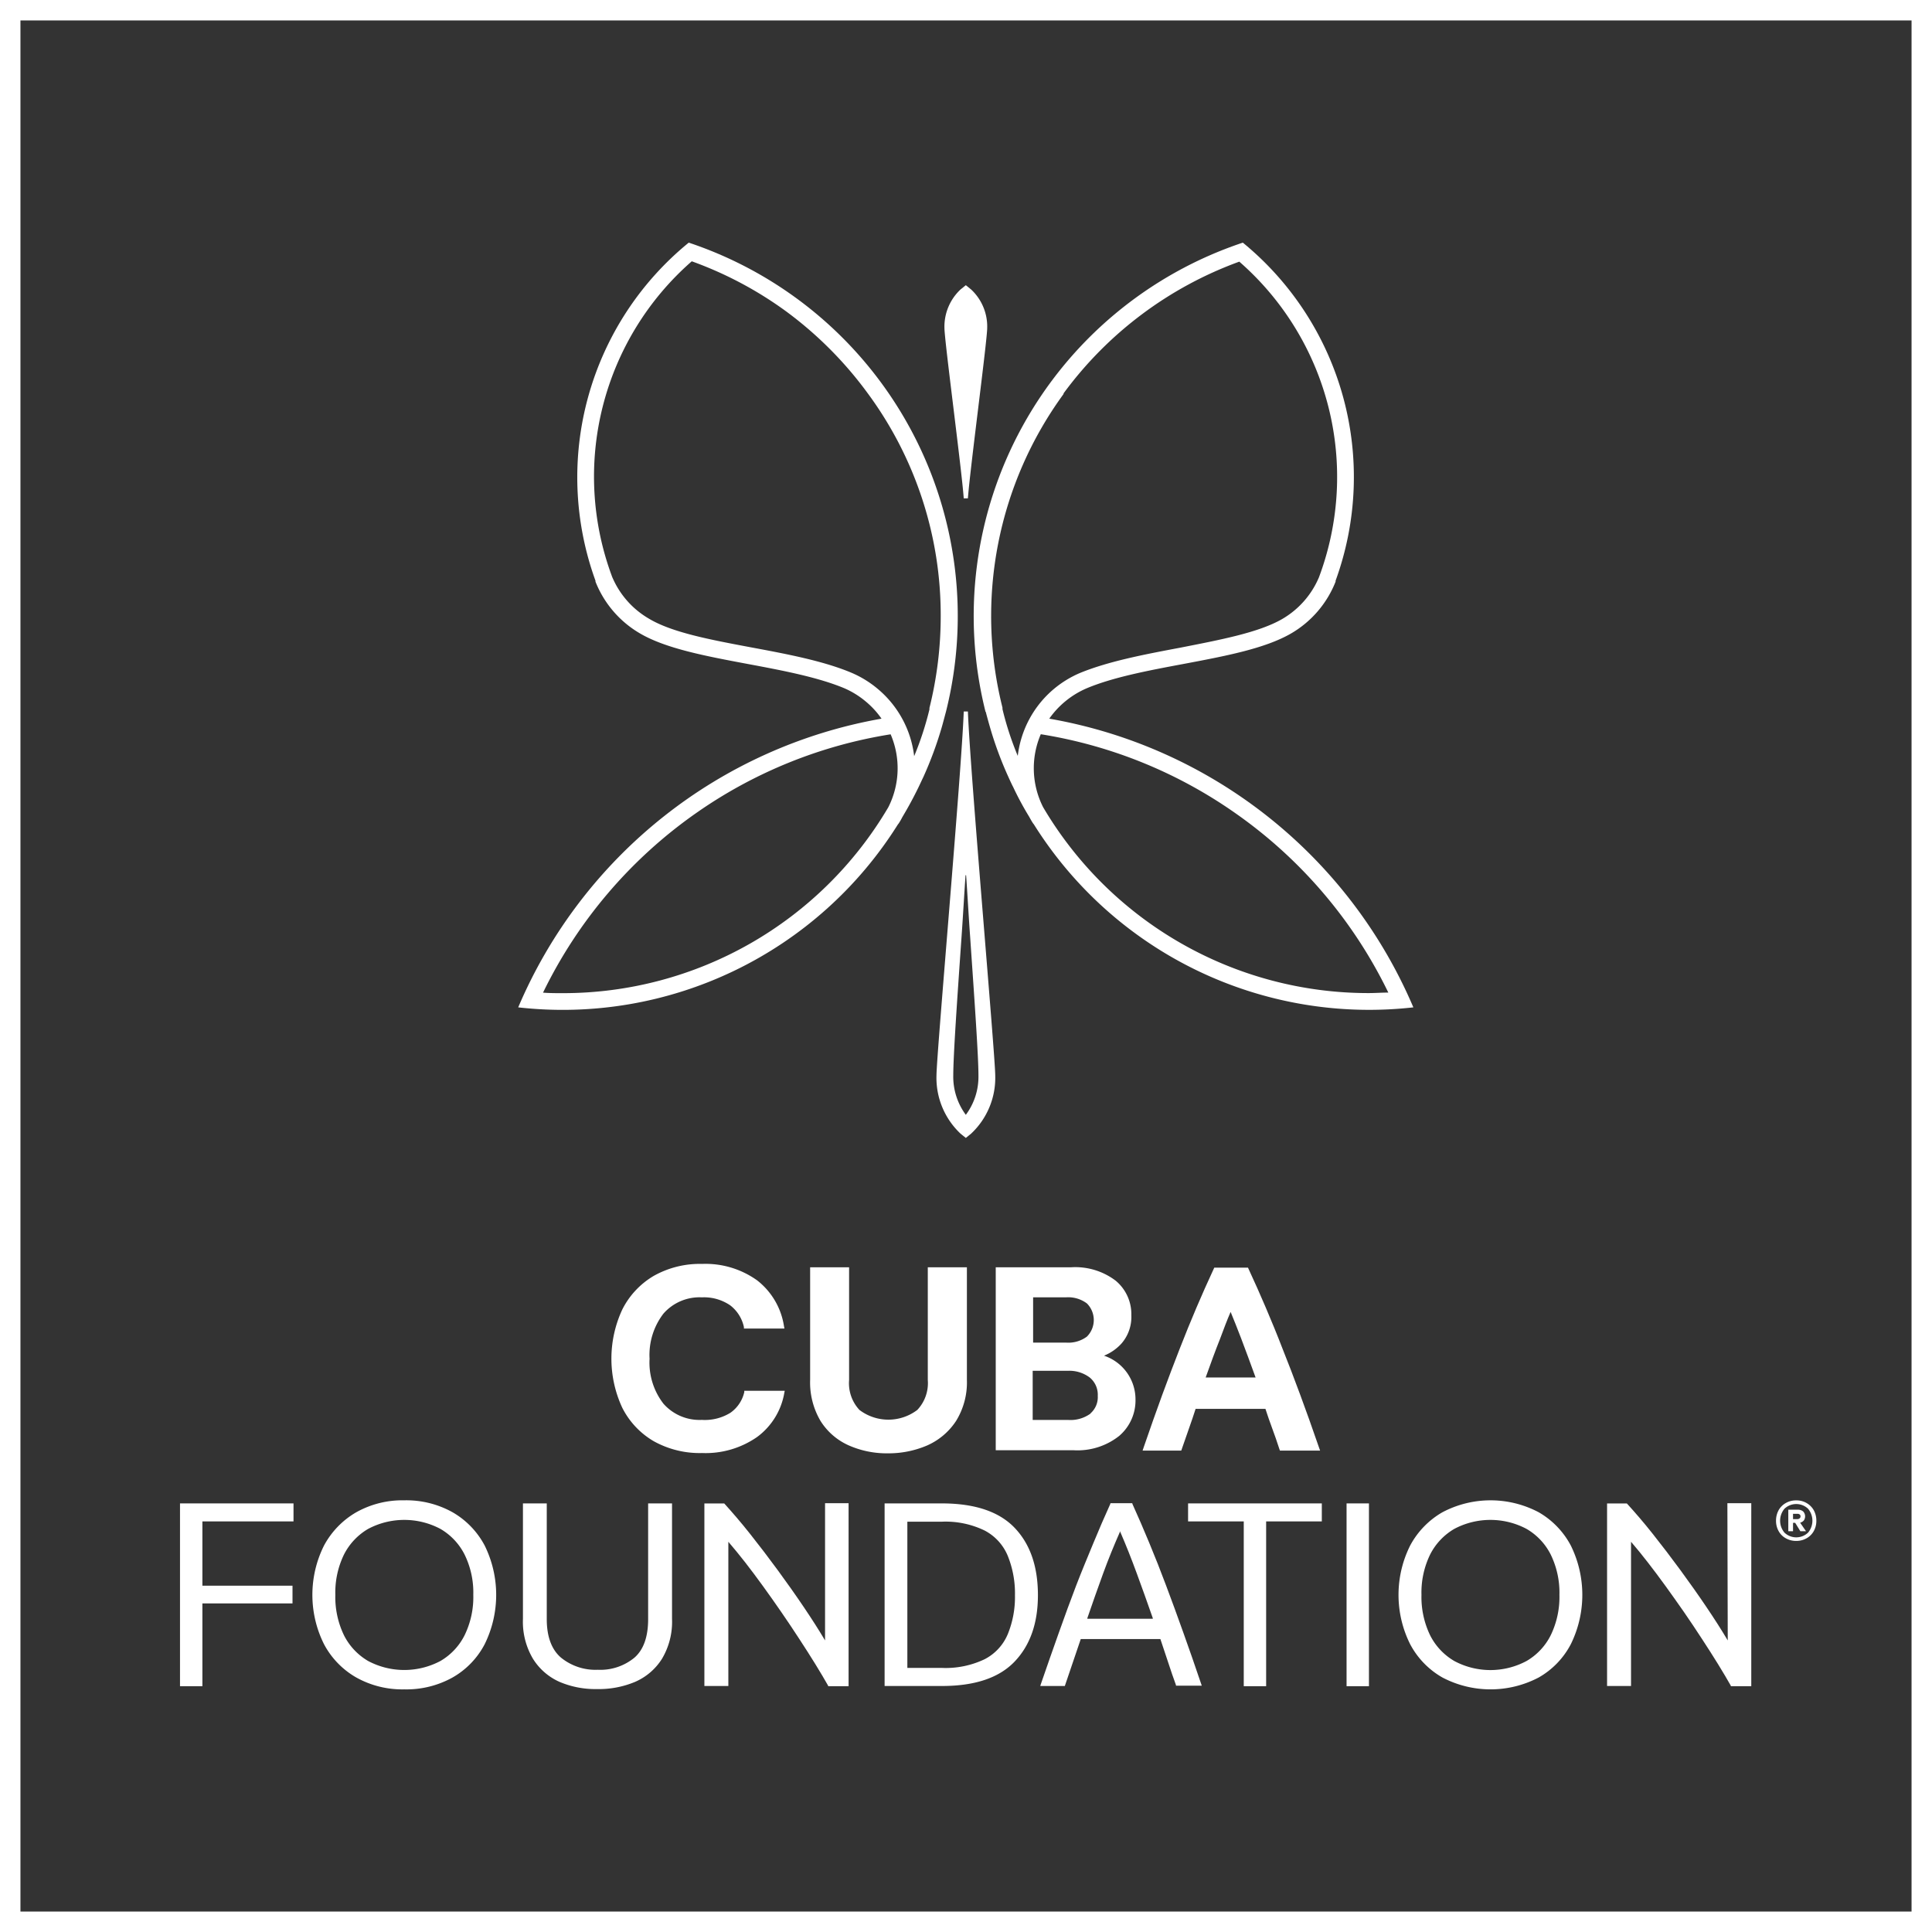 <?xml version="1.0" encoding="UTF-8"?>
<svg xmlns="http://www.w3.org/2000/svg" viewBox="0 0 269.29 269.29">
  <rect x="0" y="0" width="269.29" height="269.29" fill="#333333" stroke="none"/>
  <defs>
    <style>.cls-1{fill:#fff;}</style>
  </defs>
  <g id="Capa_2" data-name="Capa 2">
    <g id="Layer_1" data-name="Layer 1">
      <path class="cls-1" d="M266.44,2.85V266.44H2.85V2.85H266.44M269.29,0H0V269.29H269.29V0Z"></path>
      <path class="cls-1" d="M137.41,99.23h0c0,.07.37,1.41.54,2a50.64,50.64,0,0,0,2.62,7.1s.45,1,.65,1.37h0q1,2.13,2.23,4.14c.16.29.32.58.5.86a1.24,1.24,0,0,0,.14.18A55.15,55.15,0,0,0,197,140.41a67.8,67.8,0,0,0-50.75-40.24,12.32,12.32,0,0,1,5.21-4.23c3.68-1.55,8.66-2.49,13.47-3.39,5.84-1.1,11.36-2.14,15-4.24a14.5,14.5,0,0,0,6.23-7.24.65.65,0,0,0,0-.13h0a42.22,42.22,0,0,0-12.93-47.12,54.87,54.87,0,0,0-35.86,65.41Zm34.79,14.12a65.26,65.26,0,0,1,21.31,25c-.91,0-1.81.07-2.71.07a52.64,52.64,0,0,1-45.4-25.9,12,12,0,0,1-.33-10.18A65,65,0,0,1,172.2,113.35Zm-24-58.46a52.78,52.78,0,0,1,24.54-18.42,39.85,39.85,0,0,1,11.1,44,12.21,12.21,0,0,1-5.12,5.81c-3.27,1.89-8.59,2.89-14.23,4-4.94.93-10,1.89-14,3.54A14.6,14.6,0,0,0,146.93,96a14.38,14.38,0,0,0-5.07,9.36,42.91,42.91,0,0,1-2.13-6.52l0-.12v-.08a52.47,52.47,0,0,1,8.55-43.77Z"></path>
      <path class="cls-1" d="M72.23,140.41a55.15,55.15,0,0,0,52.93-25.51,1.24,1.24,0,0,0,.14-.18c.18-.28.34-.57.49-.86q1.2-2,2.24-4.14h0c.2-.41.64-1.37.65-1.37a52.11,52.11,0,0,0,2.62-7.1c.17-.6.52-1.94.54-2h0A54.87,54.87,0,0,0,96,33.82,42.2,42.2,0,0,0,83,80.94h0l0,.13a14.52,14.52,0,0,0,6.24,7.24c3.61,2.1,9.13,3.14,15,4.24,4.81.9,9.78,1.84,13.47,3.39a12.2,12.2,0,0,1,3,1.87,12,12,0,0,1,2.16,2.36A67.79,67.79,0,0,0,72.23,140.41ZM122.32,96a14.48,14.48,0,0,0-3.64-2.23c-3.92-1.65-9-2.61-14-3.54-5.64-1.06-11-2.06-14.23-4a12.21,12.21,0,0,1-5.12-5.81,39.87,39.87,0,0,1,11.09-44,52.44,52.44,0,0,1,13.18,7A53.12,53.12,0,0,1,121,54.89a52.06,52.06,0,0,1,10.12,31,52.88,52.88,0,0,1-1.57,12.79v.08l0,.12a44.21,44.21,0,0,1-2.13,6.52A14.42,14.42,0,0,0,122.32,96ZM97,113.35a65.06,65.06,0,0,1,27.14-11,12,12,0,0,1-.33,10.18,52.6,52.6,0,0,1-45.4,25.9c-.9,0-1.81,0-2.72-.07A65.43,65.43,0,0,1,97,113.35Z"></path>
      <path class="cls-1" d="M134.91,69.46c.3-4.08,2.69-22,2.69-23.76a7.06,7.06,0,0,0-2.24-5.35l-.74-.6-.74.6a7.1,7.1,0,0,0-2.24,5.35c0,1.76,2.4,19.69,2.69,23.76Z"></path>
      <path class="cls-1" d="M138.72,149.91c0-2.79-3.51-42.48-3.81-50.74h-.58c-.29,8.26-3.8,47.92-3.8,50.74a10.67,10.67,0,0,0,3.35,8.1l.74.6.74-.6A10.66,10.66,0,0,0,138.72,149.91Zm-5.85,0c0-2.73.54-10.54,1.17-19.57.19-2.72.35-5.57.54-8.35h.08c.2,2.82.35,5.66.55,8.42.62,9,1.17,16.79,1.17,19.5a8.87,8.87,0,0,1-1.76,5.48A8.94,8.94,0,0,1,132.87,149.91Z"></path>
      <path class="cls-1" d="M109.32,194.15l.06-.3h-5.64l0,.19a4.83,4.83,0,0,1-1.92,2.87,6.77,6.77,0,0,1-4,1,6.7,6.7,0,0,1-5.34-2.25,9.35,9.35,0,0,1-1.94-6.27,9.45,9.45,0,0,1,1.94-6.3,6.68,6.68,0,0,1,5.34-2.26,6.48,6.48,0,0,1,3.94,1.1,5.16,5.16,0,0,1,1.93,3.05l0,.2h5.65l-.06-.3a10,10,0,0,0-3.75-6.42,12.36,12.36,0,0,0-7.68-2.29,13.07,13.07,0,0,0-6.75,1.68,11.36,11.36,0,0,0-4.36,4.67,16.22,16.22,0,0,0,0,13.71,11.28,11.28,0,0,0,4.36,4.64,13.17,13.17,0,0,0,6.75,1.66,12.57,12.57,0,0,0,7.67-2.23A9.66,9.66,0,0,0,109.32,194.15Z"></path>
      <path class="cls-1" d="M112.92,176.64v15.68a10.56,10.56,0,0,0,1.45,5.74,8.91,8.91,0,0,0,3.9,3.39,13.08,13.08,0,0,0,5.47,1.12,13.64,13.64,0,0,0,5.52-1.11,9.31,9.31,0,0,0,4-3.4,10.23,10.23,0,0,0,1.51-5.74V176.64h-5.45v15.71a5.45,5.45,0,0,1-1.46,4.17,6.67,6.67,0,0,1-8.07,0,5.46,5.46,0,0,1-1.44-4.17V176.64Z"></path>
      <path class="cls-1" d="M157.69,183.32a6.06,6.06,0,0,0-2.18-4.81,9.31,9.31,0,0,0-6.23-1.87H138.79v25.5h10.85a9.34,9.34,0,0,0,6.36-2,6.5,6.5,0,0,0,2.27-5.08,6.42,6.42,0,0,0-4.39-6.1,6.63,6.63,0,0,0,2.45-1.71A5.63,5.63,0,0,0,157.69,183.32ZM144,180.83h4.56a4.34,4.34,0,0,1,2.94.85,3.27,3.27,0,0,1,0,4.62,4.32,4.32,0,0,1-2.86.84H144Zm8,16.2a4.73,4.73,0,0,1-3.06.89h-5v-6.85h4.88a4.72,4.72,0,0,1,3.08.94,3.11,3.11,0,0,1,1.11,2.56A3,3,0,0,1,152,197Z"></path>
      <path class="cls-1" d="M178.77,188c-.77-2-1.56-3.91-2.33-5.72s-1.57-3.6-2.39-5.37l-.1-.22h-4.7l-.1.22c-.82,1.76-1.62,3.57-2.39,5.37s-1.55,3.72-2.33,5.72-1.59,4.12-2.41,6.36-1.7,4.73-2.59,7.32l-.17.51h5.39l.09-.26h0c.32-.95.66-1.91,1-2.87s.62-1.78.91-2.69h9.73c.3.92.61,1.82.93,2.68s.69,1.91,1,2.88l.09.26H184l-.18-.51c-.9-2.62-1.78-5.08-2.61-7.32S179.54,189.91,178.77,188Zm-10.72,4c.68-1.91,1.34-3.71,2-5.37.53-1.42,1-2.68,1.48-3.77.44,1.05.93,2.31,1.48,3.73.64,1.67,1.3,3.49,2,5.41Z"></path>
      <path class="cls-1" d="M164.94,227.57c-.82-2.31-1.63-4.51-2.4-6.56S161,217,160.2,215.08s-1.55-3.68-2.37-5.48l0-.08h-3.06l0,.08c-.82,1.8-1.61,3.64-2.37,5.48S150.77,219,150,221s-1.58,4.23-2.41,6.56-1.64,4.65-2.54,7.26L145,235h3.42l2.22-6.54h11.1l0,0c.37,1.11.74,2.2,1.09,3.27s.7,2.1,1.08,3.14l0,.09h3.6l-.06-.17C166.59,232.24,165.74,229.8,164.94,227.57Zm-13.38-1.94,0-.09c.72-2.1,1.46-4.2,2.2-6.23s1.53-3.95,2.34-5.79l.05-.11,0,.12c.8,1.84,1.57,3.79,2.3,5.78s1.48,4.07,2.23,6.23l0,.09Z"></path>
      <polygon class="cls-1" points="25.09 235.03 28.21 235.03 28.21 223.49 40.77 223.49 40.77 221.02 28.21 221.02 28.21 212.06 40.91 212.06 40.91 209.55 25.09 209.55 25.09 235.03"></polygon>
      <path class="cls-1" d="M63.09,210.79a13.21,13.21,0,0,0-6.74-1.67,13.14,13.14,0,0,0-6.7,1.67,11.79,11.79,0,0,0-4.49,4.64,15.38,15.38,0,0,0,0,13.74,11.6,11.6,0,0,0,4.49,4.64,13.14,13.14,0,0,0,6.7,1.66,13.21,13.21,0,0,0,6.74-1.66,11.42,11.42,0,0,0,4.47-4.64,15.55,15.55,0,0,0,0-13.74A11.61,11.61,0,0,0,63.09,210.79Zm1.67,17.13a8.59,8.59,0,0,1-3.38,3.6,10.75,10.75,0,0,1-10.06,0,8.65,8.65,0,0,1-3.38-3.6,12.25,12.25,0,0,1-1.2-5.63,12.09,12.09,0,0,1,1.2-5.6,8.68,8.68,0,0,1,3.38-3.59,10.75,10.75,0,0,1,10.06,0,8.62,8.62,0,0,1,3.38,3.59,12,12,0,0,1,1.21,5.6A12.12,12.12,0,0,1,64.76,227.92Z"></path>
      <path class="cls-1" d="M90.34,225.68c0,2.47-.64,4.27-1.92,5.38a7.46,7.46,0,0,1-5.09,1.68,7.61,7.61,0,0,1-5.12-1.68c-1.31-1.11-2-2.91-2-5.38V209.55H72.89v16.09a10.09,10.09,0,0,0,1.4,5.57A8.35,8.35,0,0,0,78,234.43a12.77,12.77,0,0,0,5.22,1,13.07,13.07,0,0,0,5.29-1,8.35,8.35,0,0,0,3.76-3.22,10.09,10.09,0,0,0,1.4-5.57V209.55H90.34Z"></path>
      <path class="cls-1" d="M131.3,209.55h-8V235h8q6.87,0,10.12-3.4t3.25-9.26q0-6-3.25-9.39T131.3,209.55Zm9.17,18.22a6.94,6.94,0,0,1-3.21,3.49,12.6,12.6,0,0,1-6,1.22h-4.79V212.1h4.79a12.47,12.47,0,0,1,6,1.24,7,7,0,0,1,3.21,3.53,14,14,0,0,1,1,5.5A13.67,13.67,0,0,1,140.47,227.77Z"></path>
      <polygon class="cls-1" points="165.6 212.06 173.36 212.06 173.36 235.03 176.48 235.03 176.48 212.06 184.24 212.06 184.24 209.55 165.6 209.55 165.6 212.06"></polygon>
      <rect class="cls-1" x="187.69" y="209.55" width="3.12" height="25.48"></rect>
      <path class="cls-1" d="M214.48,210.79a14.36,14.36,0,0,0-13.44,0,11.72,11.72,0,0,0-4.49,4.64,15.38,15.38,0,0,0,0,13.74,11.53,11.53,0,0,0,4.49,4.64,14.43,14.43,0,0,0,13.44,0,11.42,11.42,0,0,0,4.47-4.64,15.55,15.55,0,0,0,0-13.74A11.61,11.61,0,0,0,214.48,210.79Zm1.67,17.13a8.59,8.59,0,0,1-3.38,3.6,10.67,10.67,0,0,1-10.06,0,8.65,8.65,0,0,1-3.38-3.6,12.25,12.25,0,0,1-1.2-5.63,12.09,12.09,0,0,1,1.2-5.6,8.68,8.68,0,0,1,3.38-3.59,10.75,10.75,0,0,1,10.06,0,8.62,8.62,0,0,1,3.38,3.59,12.09,12.09,0,0,1,1.21,5.6A12.25,12.25,0,0,1,216.15,227.92Z"></path>
      <path class="cls-1" d="M115,228.65l-.12-.2c-.78-1.31-1.74-2.81-2.86-4.47s-2.35-3.4-3.61-5.12-2.56-3.42-3.86-5.06-2.48-3-3.6-4.24l0,0H98.18V235h3.34V214.9l.11.13c.68.79,1.43,1.71,2.23,2.73s1.62,2.13,2.48,3.31,1.71,2.4,2.57,3.64,1.7,2.51,2.49,3.72,1.56,2.41,2.25,3.53,1.25,2.07,1.78,3l0,.07h2.85V209.52H115Z"></path>
      <path class="cls-1" d="M240.82,228.65l-.12-.2c-.78-1.31-1.74-2.81-2.86-4.47s-2.35-3.4-3.61-5.12-2.56-3.42-3.86-5.06-2.48-3-3.61-4.24l0,0H224V235h3.34V214.9l.11.13c.68.79,1.43,1.71,2.22,2.73s1.63,2.13,2.48,3.31,1.72,2.4,2.58,3.64,1.7,2.51,2.49,3.72,1.56,2.41,2.25,3.53,1.25,2.07,1.78,3l0,.07h2.85V209.52h-3.33Z"></path>
      <path class="cls-1" d="M251.43,211.92a1,1,0,0,0-.09-1.24,1.09,1.09,0,0,0-.75-.25h-1.33v3h.66v-1.17h.3l.72,1.17h.79l-.82-1.19A1,1,0,0,0,251.43,211.92Zm-.89-.18h-.62V211h.62a.49.49,0,0,1,.3.09.29.29,0,0,1,.12.26.31.31,0,0,1-.12.28A.49.49,0,0,1,250.54,211.74Z"></path>
      <path class="cls-1" d="M252.81,210.5a2.67,2.67,0,0,0-1-1,2.76,2.76,0,0,0-1.44-.37,2.81,2.81,0,0,0-1.46.37,2.6,2.6,0,0,0-1,1,3,3,0,0,0-.36,1.46,2.89,2.89,0,0,0,.36,1.45,2.53,2.53,0,0,0,1,1,2.9,2.9,0,0,0,1.46.37,2.86,2.86,0,0,0,1.44-.37,2.6,2.6,0,0,0,1-1,2.89,2.89,0,0,0,.36-1.45A3,3,0,0,0,252.81,210.5Zm-.8,3.13a2.39,2.39,0,0,1-3.28,0,2.59,2.59,0,0,1,0-3.34,2.39,2.39,0,0,1,3.28,0,2.59,2.59,0,0,1,0,3.34Z"></path>
    </g>
  </g>
</svg>
